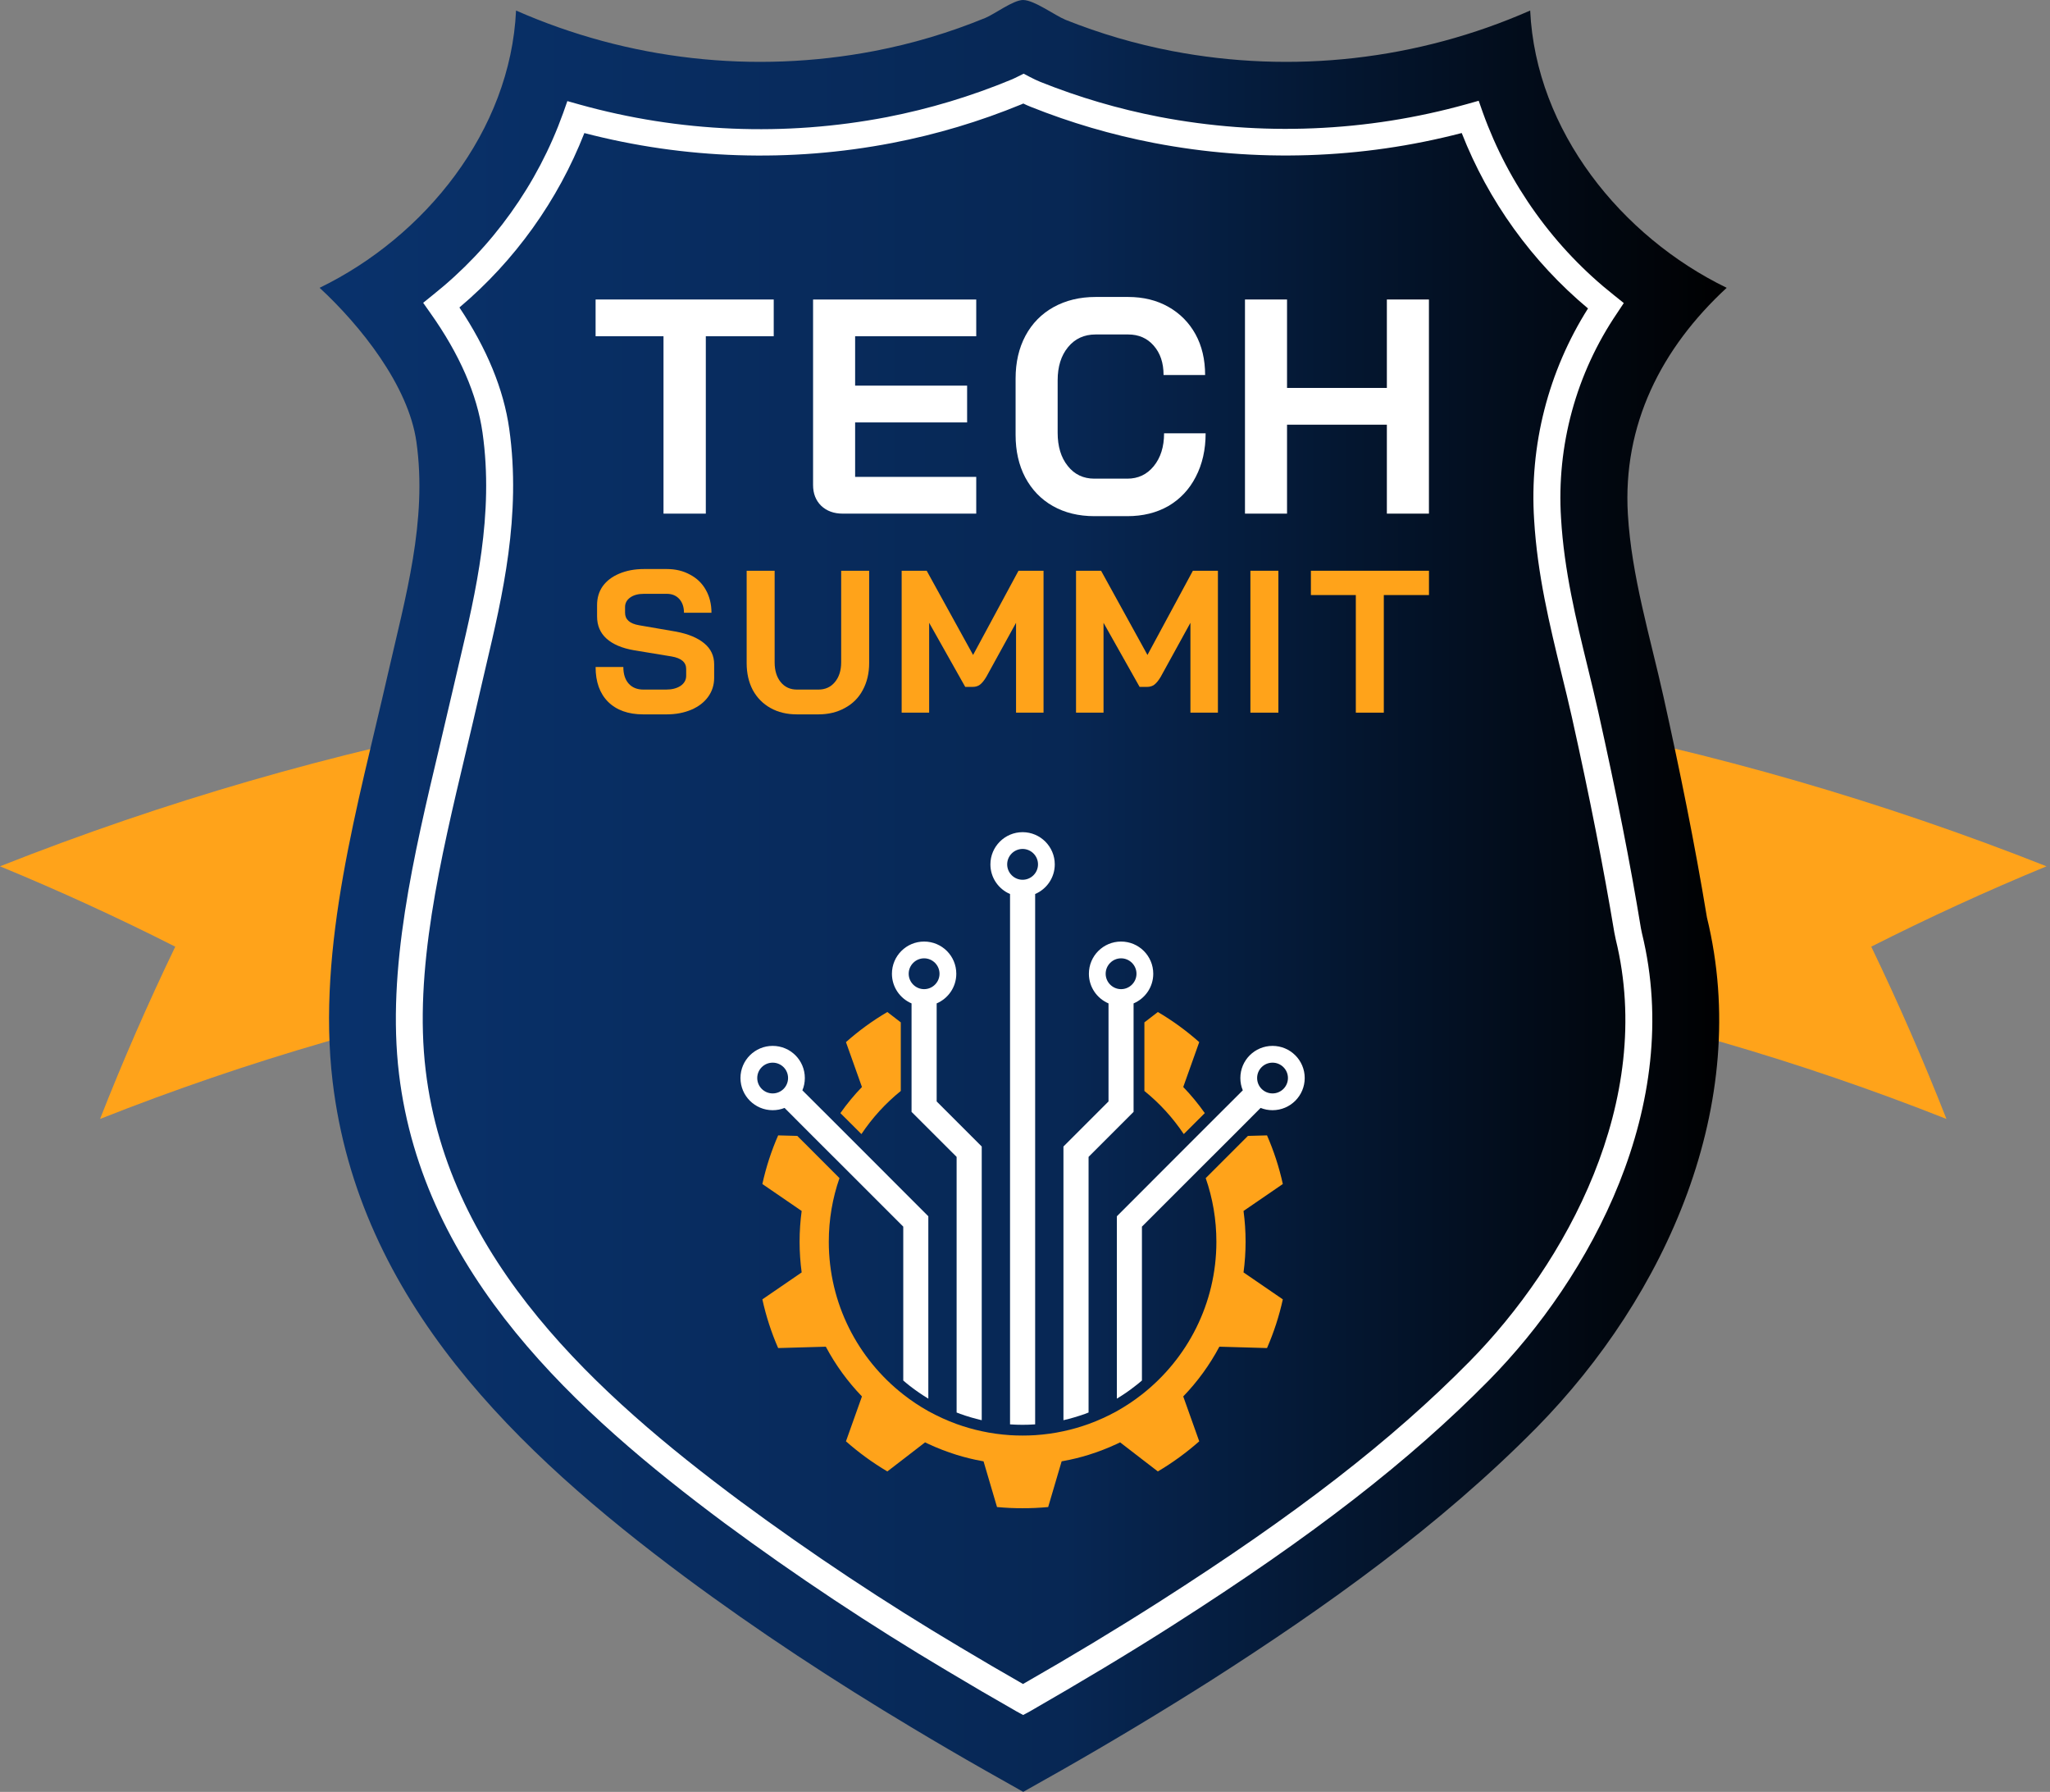 <?xml version="1.0" encoding="UTF-8" standalone="no"?>
<!DOCTYPE svg PUBLIC "-//W3C//DTD SVG 1.1//EN" "http://www.w3.org/Graphics/SVG/1.1/DTD/svg11.dtd">
<svg width="100%" height="100%" viewBox="0 0 357 312" version="1.1" xmlns="http://www.w3.org/2000/svg" xmlns:xlink="http://www.w3.org/1999/xlink" xml:space="preserve" xmlns:serif="http://www.serif.com/" style="fill-rule:evenodd;clip-rule:evenodd;stroke-linejoin:round;stroke-miterlimit:2;">
    <rect x="0" y="0" width="357" height="312" fill="#808080" stroke="none"/>
    <g transform="matrix(1,0,0,1,-384.764,-76.643)">
        <g transform="matrix(1,0,0,1,667.21,591.649)">
            <g transform="matrix(1,0,0,1,-316.13,-754.631)">
                <g transform="matrix(1.003,0,0,-1.003,32.771,555.596)">
                    <path d="M356.238,164.637C242.109,209.789 115.043,209.789 0.91,164.637C11.371,160.324 21.52,155.66 31.34,150.688C26.567,140.773 22.211,130.793 18.285,120.781C121.258,161.52 235.891,161.52 338.863,120.781C334.93,130.793 330.582,140.773 325.809,150.688C335.633,155.66 345.773,160.324 356.238,164.637" style="fill:rgb(255,163,26);fill-rule:nonzero;"/>
                </g>
                <g transform="matrix(0.26,0,0,0.26,89.343,239.625)">
                    <path d="M929.219,614.403C921.052,564.866 911.019,515.644 900.137,466.64C891.146,426.268 878.738,385.896 876.266,344.433C872.728,284.615 898.441,233.38 942.452,192.742C871.928,158.505 814.636,87.654 810.831,7.056C792.094,15.3 772.845,22.088 753.082,27.419C733.319,32.751 713.268,36.566 692.928,38.864C672.589,41.162 652.192,41.917 631.739,41.13C611.285,40.342 591.007,38.02 570.905,34.164C546.5,29.467 522.758,22.508 499.678,13.288C492.698,10.475 478.618,-0 471.177,-0C464.658,-0 452.129,9.408 446.046,11.93C421.944,21.848 397.095,29.259 371.499,34.164C351.396,38.02 331.118,40.342 310.664,41.13C290.211,41.917 269.814,41.162 249.475,38.864C229.136,36.566 209.084,32.751 189.322,27.42C169.559,22.088 150.309,15.3 131.572,7.056C127.816,87.654 70.524,158.505 0,192.742C27.289,217.935 59.521,258.21 64.829,295.866C72.317,348.749 57.413,400.129 45.804,451.049C25.956,538.291 -2.084,633.752 8.725,724.364C26.247,871.158 132.444,972.487 244.507,1055.92C293.51,1092.29 344.719,1125.85 397.188,1157.23C413.183,1166.83 429.283,1176.23 445.488,1185.43C454.067,1190.28 462.663,1195.13 471.274,1199.98C479.902,1195.13 488.505,1190.28 497.085,1185.43C530.642,1166.32 563.763,1146.41 596.448,1125.71C674,1076.19 750.389,1021.66 815.194,955.975C901.81,867.836 959.707,739.131 929.219,614.403Z" style="fill:url(#_Linear1);fill-rule:nonzero;"/>
                </g>
                <g transform="matrix(2.165,0,0,2.165,8.909,246.603)">
                    <path d="M104.578,78.167L103.495,79L103.495,84.516C104.719,85.505 105.786,86.672 106.661,87.984L108.234,86.417L108.354,86.297C107.828,85.552 107.25,84.849 106.62,84.198L107.906,80.589C106.88,79.677 105.766,78.865 104.578,78.167" style="fill:rgb(255,163,26);fill-rule:nonzero;"/>
                </g>
                <g transform="matrix(2.165,0,0,2.165,8.909,246.603)">
                    <path d="M79.042,86.297L80.734,87.984C81.609,86.672 82.677,85.505 83.901,84.516L83.901,79L82.818,78.167C81.63,78.865 80.516,79.677 79.49,80.589L80.776,84.198C80.146,84.849 79.568,85.552 79.042,86.297" style="fill:rgb(255,163,26);fill-rule:nonzero;"/>
                </g>
                <g transform="matrix(2.165,0,0,2.165,8.909,246.603)">
                    <path d="M73.594,84.714C72.911,84.714 72.354,84.161 72.354,83.474C72.354,82.792 72.911,82.24 73.594,82.24C74.281,82.24 74.833,82.792 74.833,83.474C74.833,84.161 74.281,84.714 73.594,84.714ZM78.552,87.026L75.984,84.464C76.115,84.161 76.182,83.828 76.182,83.474C76.182,82.047 75.026,80.891 73.594,80.891C72.167,80.891 71.005,82.047 71.005,83.474C71.005,84.906 72.167,86.063 73.594,86.063C73.932,86.063 74.255,86 74.552,85.88L76.833,88.167L79.307,90.635L84.099,95.427L84.099,107.802C84.271,107.953 84.453,108.099 84.63,108.24C85.104,108.609 85.604,108.953 86.115,109.26L86.115,94.594L80.26,88.734L78.552,87.026ZM85.776,76.328C85.094,76.328 84.536,75.771 84.536,75.089C84.536,74.406 85.094,73.849 85.776,73.849C86.458,73.849 87.016,74.406 87.016,75.089C87.016,75.771 86.458,76.328 85.776,76.328ZM86.786,77.474C87.714,77.078 88.365,76.161 88.365,75.089C88.365,73.656 87.208,72.5 85.776,72.5C84.349,72.5 83.188,73.656 83.188,75.089C83.188,76.161 83.839,77.078 84.766,77.474L84.766,86.198L88.391,89.818L88.391,110.375C88.49,110.417 88.589,110.453 88.688,110.49C89.245,110.688 89.823,110.859 90.411,110.995L90.411,88.984L86.786,85.359L86.786,77.474ZM113.802,84.714C113.115,84.714 112.563,84.161 112.563,83.474C112.563,82.792 113.115,82.24 113.802,82.24C114.484,82.24 115.042,82.792 115.042,83.474C115.042,84.161 114.484,84.714 113.802,84.714ZM113.802,80.891C112.37,80.891 111.214,82.047 111.214,83.474C111.214,83.828 111.281,84.161 111.411,84.464L108.844,87.026L107.135,88.734L101.281,94.594L101.281,109.26C101.792,108.953 102.292,108.609 102.76,108.24C102.943,108.099 103.125,107.953 103.297,107.802L103.297,95.427L108.089,90.635L110.563,88.167L112.844,85.88C113.141,86 113.464,86.063 113.802,86.063C115.229,86.063 116.391,84.906 116.391,83.474C116.391,82.047 115.229,80.891 113.802,80.891ZM101.62,76.328C100.938,76.328 100.38,75.771 100.38,75.089C100.38,74.406 100.938,73.849 101.62,73.849C102.302,73.849 102.859,74.406 102.859,75.089C102.859,75.771 102.302,76.328 101.62,76.328ZM102.625,77.474C103.557,77.078 104.208,76.161 104.208,75.089C104.208,73.656 103.047,72.5 101.62,72.5C100.188,72.5 99.031,73.656 99.031,75.089C99.031,76.161 99.682,77.078 100.609,77.474L100.609,85.359L96.984,88.984L96.984,110.995C97.573,110.859 98.151,110.688 98.708,110.49C98.807,110.453 98.906,110.417 99.005,110.375L99.005,89.818L102.625,86.198L102.625,77.474ZM93.698,67.531C93.016,67.531 92.458,66.974 92.458,66.292C92.458,65.609 93.016,65.052 93.698,65.052C94.38,65.052 94.938,65.609 94.938,66.292C94.938,66.974 94.38,67.531 93.698,67.531ZM93.698,63.703C92.271,63.703 91.109,64.865 91.109,66.292C91.109,67.365 91.76,68.281 92.688,68.677L92.688,111.328C92.708,111.328 92.724,111.328 92.745,111.333C93.057,111.354 93.375,111.365 93.698,111.365C94.021,111.365 94.339,111.354 94.651,111.333C94.667,111.328 94.688,111.328 94.708,111.328L94.708,68.677C95.635,68.281 96.286,67.365 96.286,66.292C96.286,64.865 95.125,63.703 93.698,63.703" style="fill:white;fill-rule:nonzero;"/>
                </g>
                <g transform="matrix(2.165,0,0,2.165,8.909,246.603)">
                    <path d="M113.359,88.089L111.823,88.13L108.427,91.526C108.984,93.125 109.286,94.849 109.286,96.641C109.286,101.625 106.943,106.068 103.297,108.922C102.661,109.422 101.984,109.87 101.281,110.266C100.552,110.667 99.792,111.016 99.005,111.302C98.349,111.536 97.677,111.734 96.984,111.88C96.245,112.042 95.484,112.146 94.708,112.198C94.375,112.219 94.036,112.229 93.698,112.229C93.359,112.229 93.021,112.219 92.688,112.198C91.911,112.146 91.151,112.042 90.411,111.88C89.719,111.734 89.047,111.536 88.391,111.302C87.604,111.016 86.844,110.667 86.115,110.266C85.406,109.87 84.734,109.422 84.099,108.922C80.453,106.068 78.109,101.625 78.109,96.641C78.109,94.849 78.411,93.125 78.969,91.526L76.224,88.776L75.573,88.13L74.036,88.089C73.49,89.333 73.063,90.641 72.766,92L75.927,94.167C75.818,94.974 75.76,95.802 75.76,96.641C75.76,97.479 75.818,98.302 75.927,99.109L72.766,101.276C73.063,102.635 73.49,103.943 74.036,105.193L77.87,105.083C78.651,106.552 79.63,107.896 80.776,109.083L79.49,112.693C80.516,113.599 81.63,114.411 82.818,115.115L84.099,114.13L85.854,112.776C85.943,112.818 86.031,112.859 86.115,112.901C86.849,113.245 87.609,113.536 88.391,113.781C89.047,113.984 89.724,114.151 90.411,114.276C90.458,114.286 90.51,114.297 90.557,114.302L91.641,117.979C91.99,118.01 92.339,118.036 92.688,118.052C93.026,118.068 93.359,118.073 93.698,118.073C94.036,118.073 94.37,118.068 94.708,118.052C95.057,118.036 95.406,118.01 95.755,117.979L96.839,114.302C96.885,114.297 96.938,114.286 96.984,114.276C97.672,114.151 98.349,113.984 99.005,113.781C99.786,113.536 100.547,113.245 101.281,112.901C101.365,112.859 101.453,112.818 101.542,112.776L103.297,114.13L104.578,115.115C105.766,114.411 106.88,113.599 107.906,112.693L106.62,109.083C107.766,107.896 108.745,106.552 109.526,105.083L113.359,105.193C113.901,103.943 114.333,102.635 114.63,101.276L111.469,99.109C111.578,98.302 111.635,97.479 111.635,96.641C111.635,95.802 111.578,94.974 111.469,94.167L114.63,92C114.333,90.641 113.901,89.333 113.359,88.089" style="fill:rgb(255,163,26);fill-rule:nonzero;"/>
                </g>
                <g transform="matrix(1,0,0,1,-306.606,584.532)">
                    <g transform="matrix(2.118,0,0,2.118,443.393,-255.475)">
                        <g>
                            <path d="M5.875,-14.583L0.292,-14.583L0.292,-17.604L14.938,-17.604L14.938,-14.583L9.354,-14.583L9.354,0L5.875,0L5.875,-14.583Z" style="fill:white;fill-rule:nonzero;"/>
                        </g>
                    </g>
                    <g transform="matrix(2.118,0,0,2.118,478.573,-255.475)">
                        <g>
                            <path d="M4,0C3.276,0 2.688,-0.214 2.229,-0.646C1.781,-1.089 1.563,-1.656 1.563,-2.354L1.563,-17.604L14.979,-17.604L14.979,-14.583L5.021,-14.583L5.021,-10.521L14.229,-10.521L14.229,-7.5L5.021,-7.5L5.021,-3.021L14.979,-3.021L14.979,0L4,0Z" style="fill:white;fill-rule:nonzero;"/>
                        </g>
                    </g>
                    <g transform="matrix(2.118,0,0,2.118,514.901,-255.475)">
                        <g>
                            <path d="M7.542,0.208C6.25,0.208 5.109,-0.068 4.125,-0.625C3.151,-1.177 2.396,-1.964 1.854,-2.979C1.323,-3.99 1.063,-5.156 1.063,-6.479L1.063,-11.104C1.063,-12.437 1.333,-13.609 1.875,-14.625C2.417,-15.635 3.188,-16.422 4.188,-16.979C5.188,-17.531 6.339,-17.812 7.646,-17.812L10.313,-17.812C11.563,-17.812 12.667,-17.542 13.625,-17C14.583,-16.458 15.323,-15.708 15.854,-14.75C16.38,-13.792 16.646,-12.672 16.646,-11.396L13.229,-11.396C13.229,-12.396 12.958,-13.198 12.417,-13.812C11.885,-14.422 11.188,-14.729 10.313,-14.729L7.646,-14.729C6.698,-14.729 5.943,-14.38 5.375,-13.687C4.802,-12.99 4.521,-12.083 4.521,-10.958L4.521,-6.646C4.521,-5.521 4.797,-4.609 5.354,-3.917C5.906,-3.219 6.635,-2.875 7.542,-2.875L10.25,-2.875C11.135,-2.875 11.859,-3.214 12.417,-3.896C12.984,-4.589 13.271,-5.49 13.271,-6.604L16.688,-6.604C16.688,-5.255 16.417,-4.062 15.875,-3.021C15.344,-1.99 14.594,-1.193 13.625,-0.625C12.651,-0.068 11.526,0.208 10.25,0.208L7.542,0.208Z" style="fill:white;fill-rule:nonzero;"/>
                        </g>
                    </g>
                    <g transform="matrix(2.118,0,0,2.118,553.788,-255.475)">
                        <g>
                            <path d="M1.563,-17.604L5.021,-17.604L5.021,-10.333L13.229,-10.333L13.229,-17.604L16.688,-17.604L16.688,0L13.229,0L13.229,-7.312L5.021,-7.312L5.021,0L1.563,0L1.563,-17.604Z" style="fill:white;fill-rule:nonzero;"/>
                        </g>
                    </g>
                </g>
                <g transform="matrix(1,0,0,1,-306.606,584.183)">
                    <g transform="matrix(2.052,0,0,2.052,442.686,-220.472)">
                        <g>
                            <path d="M4.688,0.146C3.422,0.146 2.427,-0.208 1.708,-0.917C1,-1.625 0.646,-2.609 0.646,-3.875L3,-3.875C3,-3.276 3.151,-2.802 3.458,-2.458C3.76,-2.125 4.177,-1.958 4.708,-1.958L6.625,-1.958C7.125,-1.958 7.531,-2.062 7.854,-2.271C8.172,-2.49 8.333,-2.776 8.333,-3.125L8.333,-3.708C8.333,-4.276 7.917,-4.63 7.083,-4.771L3.917,-5.292C2.885,-5.469 2.104,-5.802 1.563,-6.292C1.031,-6.776 0.771,-7.401 0.771,-8.167L0.771,-9.125C0.771,-9.734 0.927,-10.271 1.25,-10.729C1.583,-11.187 2.047,-11.542 2.646,-11.792C3.255,-12.052 3.958,-12.187 4.75,-12.187L6.688,-12.187C7.438,-12.187 8.094,-12.026 8.667,-11.708C9.25,-11.401 9.693,-10.969 10,-10.417C10.318,-9.859 10.479,-9.214 10.479,-8.479L8.146,-8.479C8.146,-8.964 8.01,-9.354 7.75,-9.646C7.484,-9.937 7.13,-10.083 6.688,-10.083L4.75,-10.083C4.26,-10.083 3.875,-9.979 3.583,-9.771C3.292,-9.562 3.146,-9.292 3.146,-8.958L3.146,-8.479C3.146,-7.906 3.542,-7.552 4.333,-7.417L7.479,-6.875C8.521,-6.677 9.318,-6.344 9.875,-5.875C10.427,-5.417 10.708,-4.823 10.708,-4.104L10.708,-2.958C10.708,-2.344 10.531,-1.802 10.188,-1.333C9.854,-0.875 9.38,-0.51 8.771,-0.25C8.156,0.01 7.458,0.146 6.667,0.146L4.688,0.146Z" style="fill:rgb(255,163,26);fill-rule:nonzero;"/>
                        </g>
                    </g>
                    <g transform="matrix(2.052,0,0,2.052,468.266,-220.472)">
                        <g>
                            <path d="M5.271,0.146C4.422,0.146 3.672,-0.031 3.021,-0.396C2.38,-0.755 1.88,-1.26 1.521,-1.917C1.172,-2.583 1,-3.344 1,-4.208L1,-12.042L3.375,-12.042L3.375,-4.271C3.375,-3.573 3.547,-3.01 3.896,-2.583C4.24,-2.167 4.698,-1.958 5.271,-1.958L7.083,-1.958C7.667,-1.958 8.13,-2.167 8.479,-2.583C8.839,-3.01 9.021,-3.573 9.021,-4.271L9.021,-12.042L11.396,-12.042L11.396,-4.208C11.396,-3.344 11.214,-2.583 10.854,-1.917C10.505,-1.26 10,-0.755 9.333,-0.396C8.677,-0.031 7.927,0.146 7.083,0.146L5.271,0.146Z" style="fill:rgb(255,163,26);fill-rule:nonzero;"/>
                        </g>
                    </g>
                    <g transform="matrix(2.052,0,0,2.052,495.129,-220.472)">
                        <g>
                            <path d="M1.063,-12.042L3.188,-12.042L7.125,-4.896L10.979,-12.042L13.104,-12.042L13.104,0L10.771,0L10.771,-7.625L8.25,-3.042C8.068,-2.734 7.885,-2.51 7.708,-2.375C7.542,-2.25 7.339,-2.187 7.104,-2.187L6.458,-2.187L3.396,-7.625L3.396,0L1.063,0L1.063,-12.042Z" style="fill:rgb(255,163,26);fill-rule:nonzero;"/>
                        </g>
                    </g>
                    <g transform="matrix(2.052,0,0,2.052,525.496,-220.472)">
                        <g>
                            <path d="M1.063,-12.042L3.188,-12.042L7.125,-4.896L10.979,-12.042L13.104,-12.042L13.104,0L10.771,0L10.771,-7.625L8.25,-3.042C8.068,-2.734 7.885,-2.51 7.708,-2.375C7.542,-2.25 7.339,-2.187 7.104,-2.187L6.458,-2.187L3.396,-7.625L3.396,0L1.063,0L1.063,-12.042Z" style="fill:rgb(255,163,26);fill-rule:nonzero;"/>
                        </g>
                    </g>
                    <g transform="matrix(2.052,0,0,2.052,555.521,-220.472)">
                        <g>
                            <rect x="1.229" y="-12.042" width="2.375" height="12.042" style="fill:rgb(255,163,26);fill-rule:nonzero;"/>
                        </g>
                    </g>
                    <g transform="matrix(2.052,0,0,2.052,568.151,-220.472)">
                        <g>
                            <path d="M4.021,-9.979L0.208,-9.979L0.208,-12.042L10.229,-12.042L10.229,-9.979L6.396,-9.979L6.396,0L4.021,0L4.021,-9.979Z" style="fill:rgb(255,163,26);fill-rule:nonzero;"/>
                        </g>
                    </g>
                </g>
                <g transform="matrix(0.26,0,0,0.26,89.343,239.625)">
                    <path d="M471.202,1148.5L466.767,1146.08C451.143,1137.18 435.608,1128.11 420.163,1118.85C368.882,1088.4 319.257,1055.47 271.287,1020.04C172.456,946.447 69.239,853.143 53.172,719.128C44.811,649.271 62.987,572.917 80.533,499.108C83.587,486.305 86.551,473.656 89.427,461.161L93.765,442.563C104.598,396.493 116.861,344.386 109.13,289.805C105.495,264.151 93.741,237.188 74.208,209.668L69.361,202.781L75.904,197.495C95.818,181.63 113.186,163.345 128.009,142.64C142.832,121.935 154.546,99.598 163.15,75.628L165.937,67.7L174.032,69.979C207.559,79.316 241.708,84.699 276.481,86.129C311.253,87.558 345.729,84.995 379.908,78.441C408.53,72.869 436.311,64.503 463.253,53.345C464.44,52.86 465.87,52.181 467.421,51.405L471.541,49.344L475.612,51.478C477.978,52.742 480.401,53.881 482.883,54.897C508.602,65.185 535.058,72.96 562.253,78.223C596.452,84.782 630.948,87.347 665.741,85.917C700.534,84.488 734.704,79.102 768.25,69.761L776.345,67.481L779.132,75.41C787.811,99.521 799.629,121.978 814.586,142.781C829.543,163.584 847.066,181.936 867.154,197.835L873.527,202.951L868.995,209.789C862.194,219.803 856.26,230.309 851.196,241.305C846.132,252.302 842.005,263.64 838.816,275.32C835.627,287 833.419,298.863 832.192,310.908C830.965,322.954 830.736,335.018 831.504,347.101C833.564,382.163 841.586,414.994 849.341,446.758C851.764,456.772 854.188,466.568 856.369,476.412C868.705,531.696 877.817,577.863 885.015,621.702L885.718,625.073C913.927,740.369 851.231,855.301 783.155,924.406C730.104,978.235 665.058,1028.67 572.31,1087.88C541.968,1107.28 509.469,1126.68 475.734,1146.08L471.202,1148.5ZM93.644,205.909C112.063,233.478 123.259,260.732 126.992,287.065C135.207,345.113 122.508,399.015 111.311,446.54L106.998,465.089C104.162,477.6 101.133,490.306 98.079,503.157C80.897,575.463 63.011,650.217 71.057,716.897C86.252,844.171 186.222,934.226 281.902,1005.44C329.402,1040.52 378.534,1073.13 429.299,1103.28C443.162,1111.57 457.105,1119.73 471.129,1127.74C502.998,1109.53 533.704,1091.01 562.471,1072.65C654.103,1014.19 718.205,964.535 770.262,911.725C834.945,846.063 894.636,737.362 868.171,629.243L867.202,624.515C859.931,581.015 850.989,535.164 838.75,480.219C836.569,470.52 834.218,460.821 831.819,451.122C823.846,418.389 815.654,384.758 813.473,348.071C812.677,335.699 812.853,323.34 814.001,310.996C815.149,298.651 817.255,286.472 820.319,274.459C823.382,262.446 827.366,250.747 832.269,239.361C837.173,227.975 842.936,217.042 849.559,206.564C830.767,190.838 814.211,173.031 799.891,153.142C785.572,133.253 773.935,111.901 764.979,89.086C731.294,97.835 697.06,102.77 662.277,103.891C627.494,105.012 593.013,102.292 558.836,95.729C530.51,90.275 502.955,82.192 476.17,71.482C474.473,70.803 472.85,70.076 471.323,69.324L470.135,69.858C442.112,81.386 413.224,90.018 383.471,95.754C349.294,102.322 314.813,105.045 280.029,103.924C245.245,102.803 211.012,97.865 177.328,89.11C168.447,111.752 156.924,132.958 142.76,152.727C128.596,172.496 112.224,190.223 93.644,205.909Z" style="fill:white;fill-rule:nonzero;"/>
                </g>
            </g>
        </g>
    </g>
    <defs>
        <linearGradient id="_Linear1" x1="0" y1="0" x2="1" y2="0" gradientUnits="userSpaceOnUse" gradientTransform="matrix(942.452,0,0,942.452,0,599.988)"><stop offset="0" style="stop-color:rgb(9,50,108);stop-opacity:1"/><stop offset="0.53" style="stop-color:rgb(7,39,84);stop-opacity:1"/><stop offset="1" style="stop-color:black;stop-opacity:1"/></linearGradient>
    </defs>
</svg>
